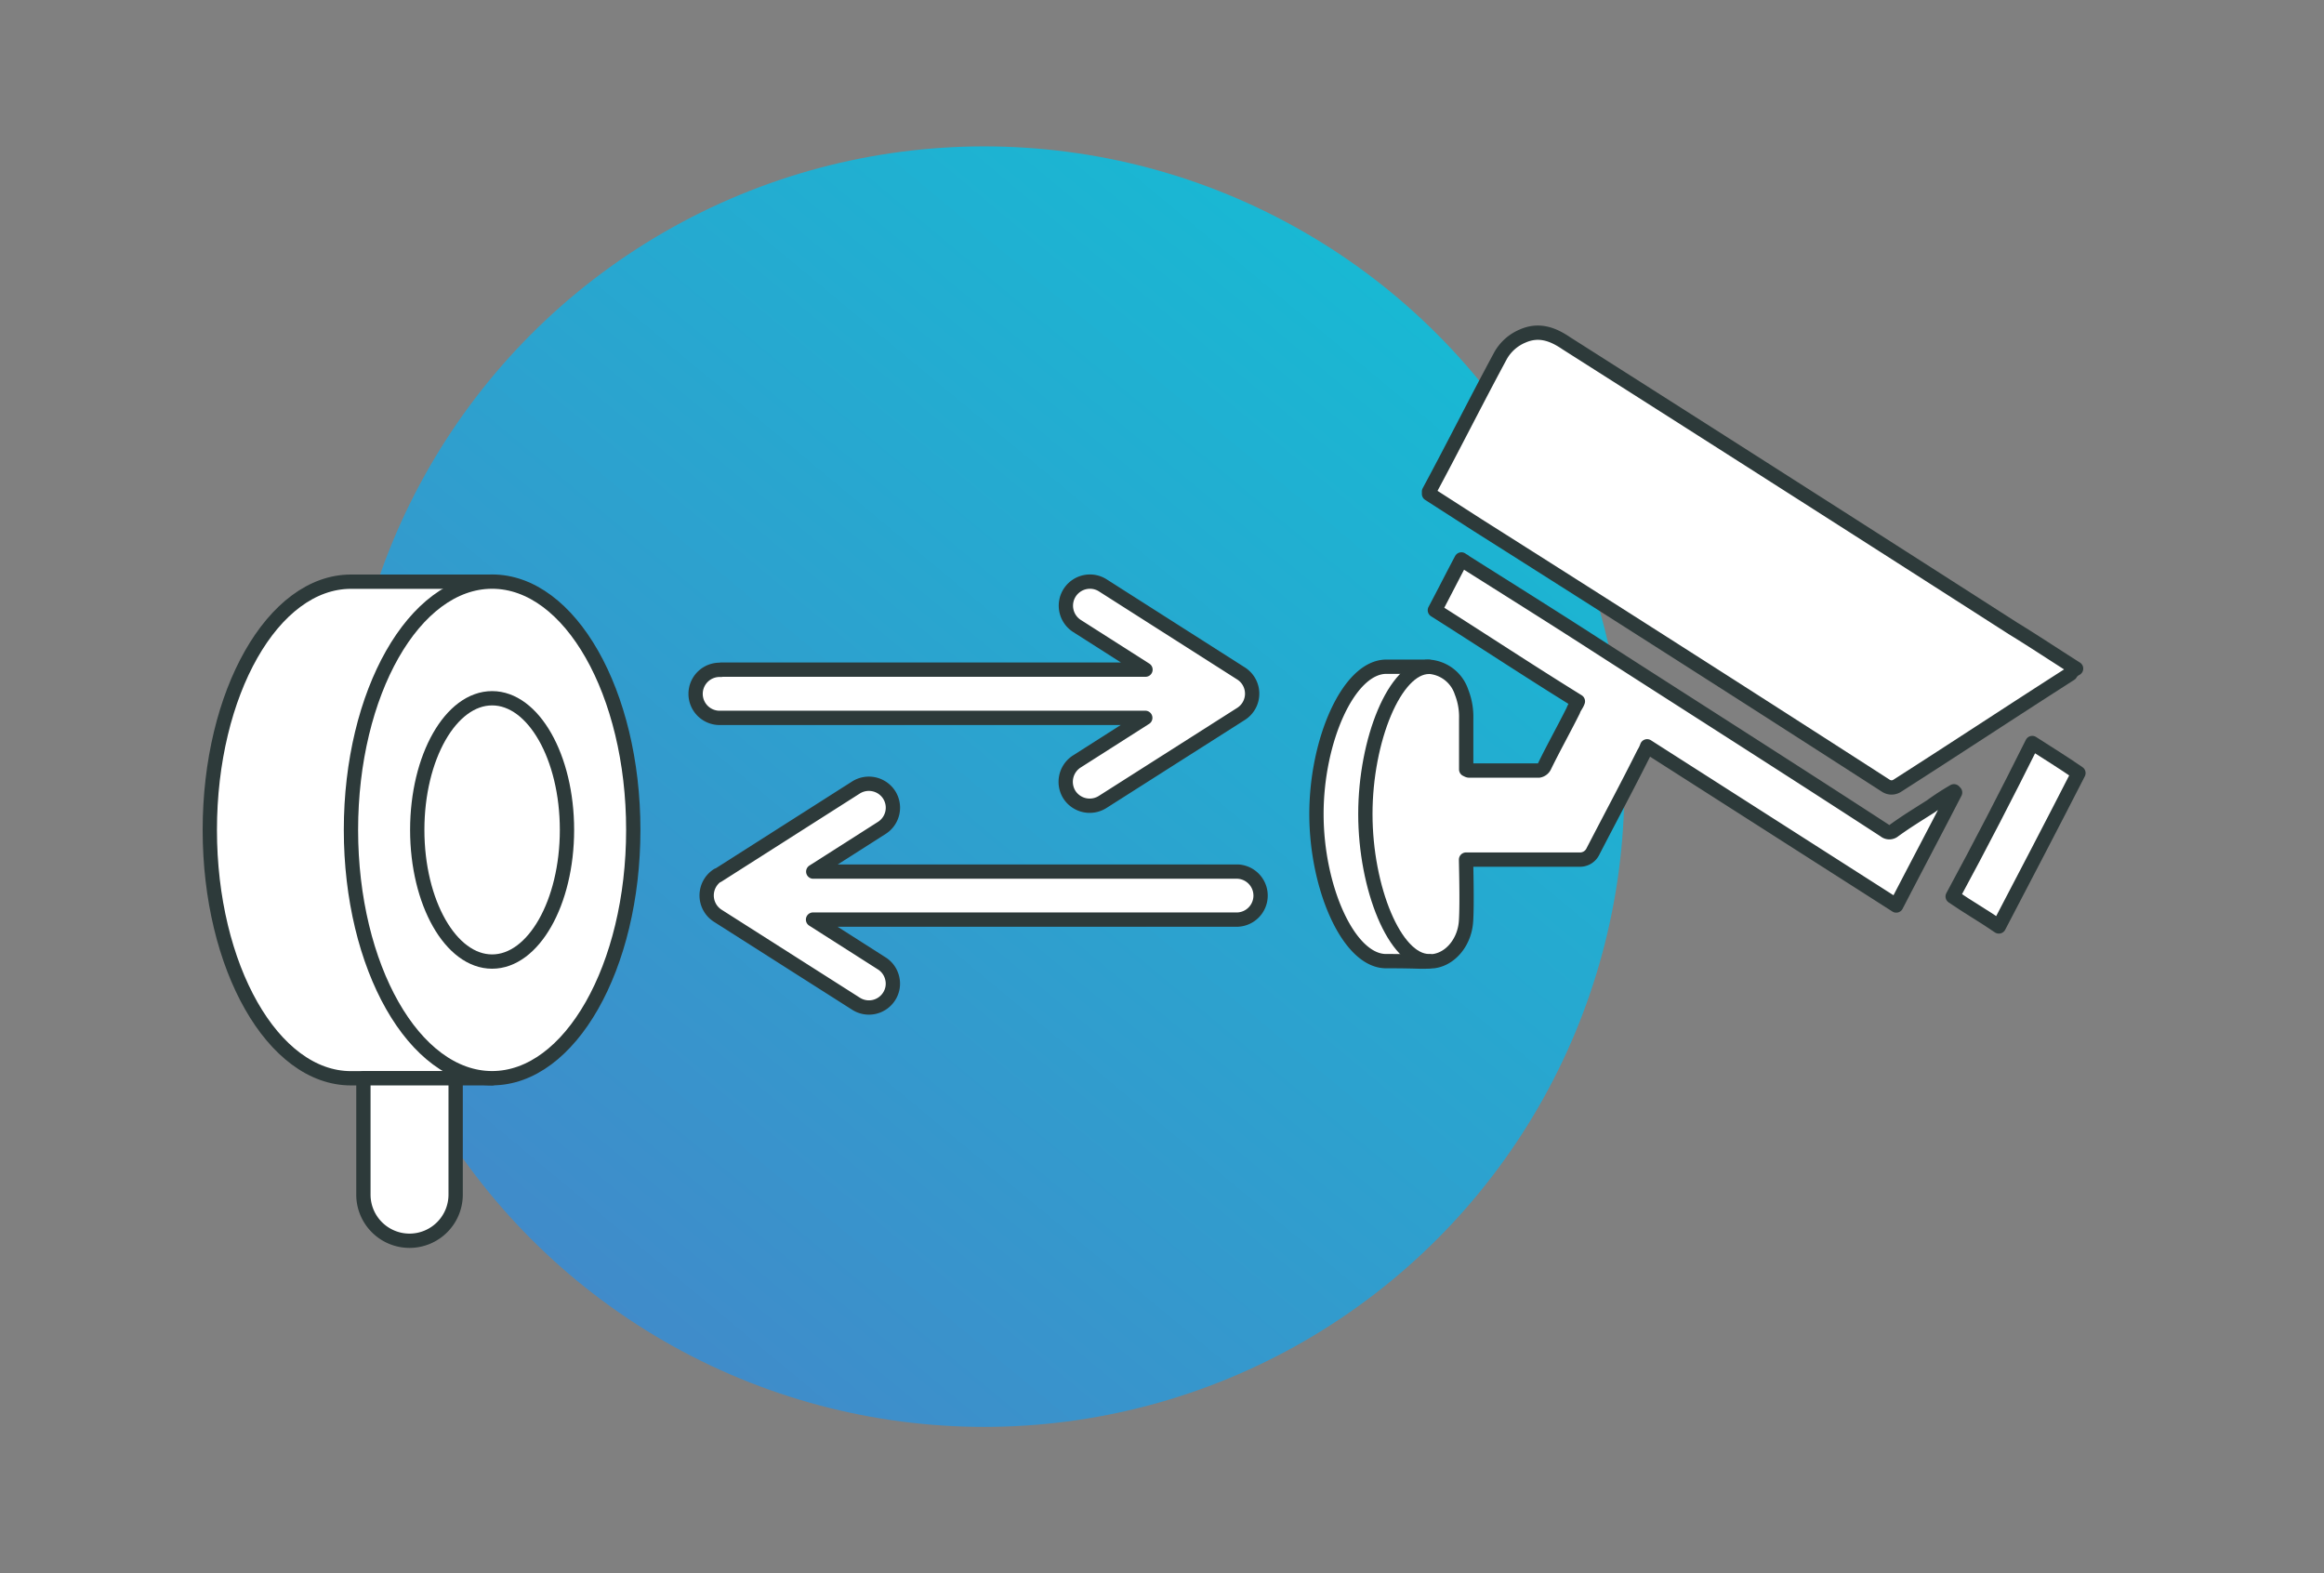 <svg id="Réteg_1" data-name="Réteg 1" xmlns="http://www.w3.org/2000/svg" xmlns:xlink="http://www.w3.org/1999/xlink" viewBox="0 0 325 220"><rect x="0" y="0" width="325" height="220" fill="#808080" stroke="none"/><defs><linearGradient id="Névtelen_színátmenet_6" x1="633.35" y1="-170.84" x2="812.42" y2="-170.84" gradientTransform="matrix(-0.64, 0.77, 0.77, 0.64, 730.12, -337.99)" gradientUnits="userSpaceOnUse"><stop offset="0" stop-color="#19b8d3"/><stop offset="1" stop-color="#408bca"/></linearGradient></defs><circle cx="137.63" cy="110" r="89.53" style="fill:url(#Névtelen_színátmenet_6)"/><path d="M29.34,116.06c0,19.18,8.84,34.72,19.74,34.72H68.83l5.23-41.36L68.83,81.34H49.08C38.18,81.34,29.34,96.88,29.34,116.06Z" style="fill:#fff;stroke:#2d3a3a;stroke-linecap:round;stroke-linejoin:round;stroke-width:2px"/><ellipse cx="68.82" cy="116.05" rx="19.74" ry="34.72" style="fill:#fff;stroke:#2d3a3a;stroke-linecap:round;stroke-linejoin:round;stroke-width:2px"/><ellipse cx="68.82" cy="116.05" rx="10.47" ry="18.41" style="fill:#fff;stroke:#2d3a3a;stroke-linecap:round;stroke-linejoin:round;stroke-width:2px"/><path d="M57.27,150.78h0a6.45,6.45,0,0,1,6.45,6.45V173.5a0,0,0,0,1,0,0H50.82a0,0,0,0,1,0,0V157.23A6.45,6.45,0,0,1,57.27,150.78Z" transform="translate(114.54 324.28) rotate(180)" style="fill:#fff;stroke:#2d3a3a;stroke-linecap:round;stroke-linejoin:round;stroke-width:2px"/><path d="M289.53,94.23c-8.07,5.16-16.13,10.48-24.2,15.64a1.46,1.46,0,0,1-1.61,0q-28.55-18.39-57.1-36.45l-6.78-4.36v-.32c3.39-6.29,6.62-12.74,10-19A6.35,6.35,0,0,1,212.91,47c2.26-1,4.19-.32,6.13,1q31.22,19.84,62.42,39.84c2.91,1.78,5.81,3.71,8.87,5.65A1.9,1.9,0,0,0,289.53,94.23Z" style="fill:#fff;stroke:#2d3a3a;stroke-linecap:round;stroke-linejoin:round;stroke-width:2px"/><path d="M284.2,103.9c2.26,1.45,4.36,2.75,6.46,4.2-3.71,7.26-7.42,14.35-11.13,21.45-2.1-1.45-4.36-2.74-6.46-4.19C277,118.1,280.66,111,284.2,103.9Z" style="fill:#fff;stroke:#2d3a3a;stroke-linecap:round;stroke-linejoin:round;stroke-width:2px"/><path d="M184.1,113.83c0,10.31,4.5,20.57,9.73,20.57H194c5,0,4.43.16,6.5,0,2.42-.33,4.36-2.75,4.52-5.65.16-2.42,0-8.06,0-8.55h15.81a2,2,0,0,0,1.93-1.13c2.42-4.68,4.84-9.19,7.1-13.71a5.14,5.14,0,0,0,.48-1l34.84,22.26c2.75-5.32,5.49-10.48,8.23-15.8l-.16-.17a36.9,36.9,0,0,0-3.23,2.1c-1.77,1.13-3.38,2.1-5.16,3.39a1,1,0,0,1-1.29,0c-13.39-8.71-27.1-17.42-40.65-26.13-6-3.87-11.93-7.58-18.06-11.45-.16-.17-.32-.17-.49-.33-1.29,2.42-2.42,4.68-3.71,7.1,6.62,4.19,13.23,8.55,20,12.74-.17.49-.49.81-.65,1.29-1.29,2.58-2.74,5.17-4,7.75a1.08,1.08,0,0,1-.81.64h-9.68c-.16,0-.16,0-.48-.16v-7.1a9.36,9.36,0,0,0-.65-3.71,5.16,5.16,0,0,0-5.16-3.55h-5.37C188.6,93.25,184.1,103.51,184.1,113.83Z" style="fill:#fff;stroke:#2d3a3a;stroke-linecap:round;stroke-linejoin:round;stroke-width:2px"/><path d="M199.84,93.25c-4.78,0-8.9,10.26-8.9,20.58s4.12,20.57,8.9,20.57" style="fill:#fff;stroke:#2d3a3a;stroke-linecap:round;stroke-linejoin:round;stroke-width:2px"/><path d="M100.37,122.43l19.33-12.31a3.38,3.38,0,0,1,4.63,1,3.35,3.35,0,0,1-1,4.64l-9.6,6.12h59.38a3.36,3.36,0,0,1,0,6.71H113.7l9.6,6.12a3.31,3.31,0,0,1,1.48,2.11,3.27,3.27,0,0,1-.45,2.53,3.35,3.35,0,0,1-4.63,1l-19.33-12.3a3.37,3.37,0,0,1,0-5.67Z" style="fill:#fff;stroke:#2d3a3a;stroke-linecap:round;stroke-linejoin:round;stroke-width:2px"/><path d="M100.82,93.64h59.37l-9.6-6.12a3.37,3.37,0,0,1-1-4.64,3.38,3.38,0,0,1,2.84-1.55,3.34,3.34,0,0,1,1.8.53l19.32,12.31a3.35,3.35,0,0,1,0,5.66L154.2,112.14a3.38,3.38,0,0,1-4.64-1,3.38,3.38,0,0,1,1-4.64l9.6-6.12H100.82a3.36,3.36,0,1,1,0-6.71Z" style="fill:#fff;stroke:#2d3a3a;stroke-linecap:round;stroke-linejoin:round;stroke-width:2px"/></svg>